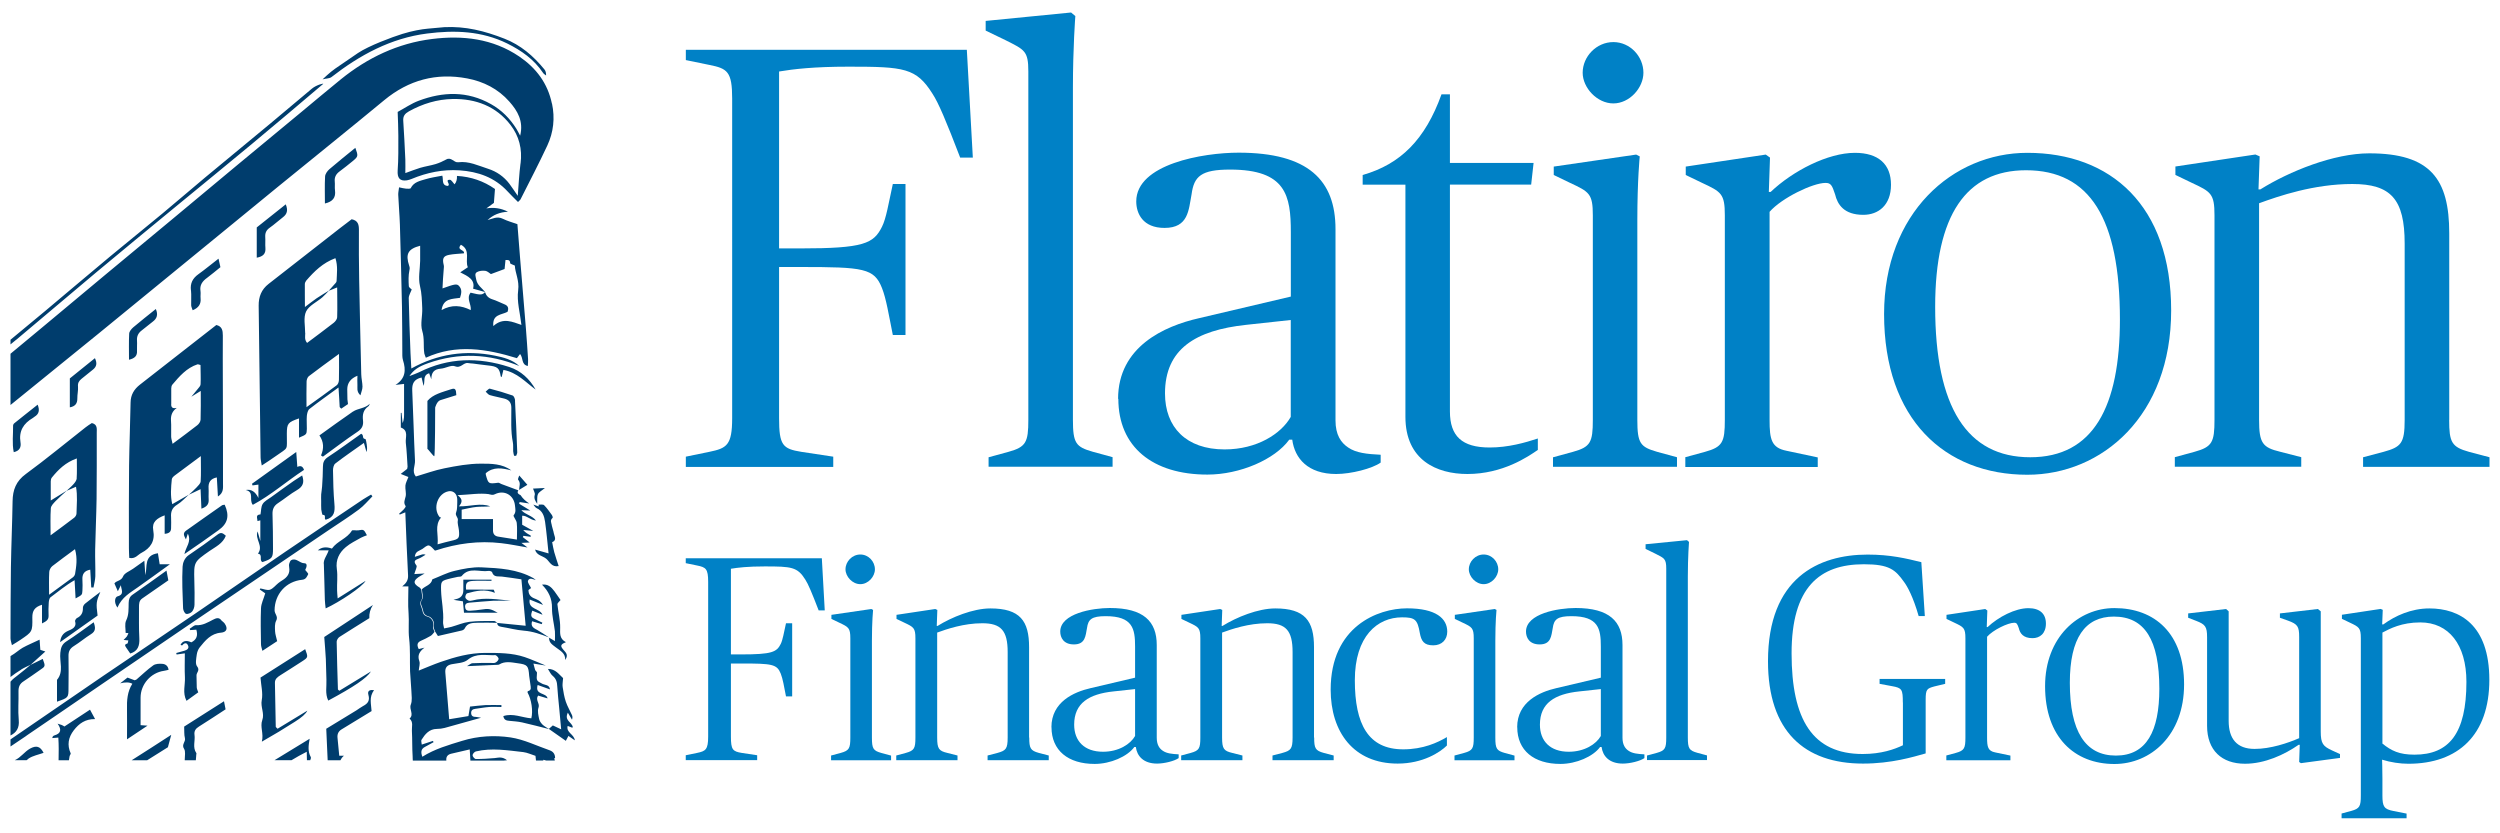 <?xml version="1.0" encoding="UTF-8" standalone="no"?>
<svg xmlns="http://www.w3.org/2000/svg" id="Layer_1" viewBox="0 0 300 100">
  <defs>
    <style>.cls-1{fill:#0081c6;}.cls-1,.cls-2{stroke-width:0px;}.cls-2{fill:#003d6d;}</style>
  </defs>
  <path class="cls-1" d="M93.49,50.18c0,3.25.43,3.68,2.67,4.04l3.83.58v1.23h-17.69v-1.23l2.82-.58c2.09-.43,2.74-.79,2.74-4.04V11.83c0-3.25-.58-3.61-2.74-4.04l-2.82-.58v-1.23h33.72l.72,12.93h-1.52c-1.66-4.33-2.6-6.57-3.32-7.66-1.95-3.1-3.39-3.25-10.04-3.25-4.19,0-6.64.29-8.37.58v21.23h2.53c7.66,0,8.81-.58,9.82-2.6.51-1.01.79-2.82,1.3-5.13h1.52v18.12h-1.52c-.51-2.53-.79-4.33-1.3-5.63-.94-2.38-2.17-2.53-9.82-2.53h-2.53v18.13Z"/>
  <path class="cls-1" d="M118.64,54.87l2.38-.65c2.1-.58,2.38-1.15,2.38-3.83V8.58c0-2.46-.43-2.6-2.74-3.76l-2.38-1.15v-1.16l10.25-1.01.51.43s-.29,3.76-.29,8.59v39.86c0,2.82.36,3.25,2.38,3.83l2.38.65v1.15h-14.88v-1.15Z"/>
  <path class="cls-1" d="M134.17,47.87c0-6.28,5.56-8.74,9.68-9.68l11.05-2.6v-7.73c0-4.4-.58-7.51-7.29-7.51-3.47,0-4.33.8-4.62,2.96-.36,1.88-.36,4.04-3.25,4.04-2.6,0-3.39-1.73-3.39-3.18,0-4.48,8.01-5.85,12.28-5.85,8.38,0,11.63,3.32,11.63,9.17v22.96c0,1.73.65,2.67,1.52,3.25.94.65,2.24.79,3.9.87v.94c-1.01.72-3.54,1.37-5.34,1.37-3.39,0-4.98-1.88-5.27-4.12h-.36c-1.73,2.38-5.92,4.19-9.82,4.19-6.57,0-10.69-3.32-10.69-9.1ZM154.89,50.03v-11.63l-5.34.58c-6.07.65-9.75,2.89-9.75,8.23,0,4.05,2.53,6.72,7.15,6.72,3.9,0,6.79-1.88,7.94-3.9Z"/>
  <path class="cls-1" d="M168.65,50.03v-27.87h-5.13v-1.16c4.55-1.3,7.51-4.26,9.46-9.68h1.01v8.23h10.04l-.29,2.6h-9.75v27.22c0,2.96,1.44,4.33,4.77,4.33,2.24,0,4.26-.58,5.78-1.08v1.37c-1.16.8-4.19,2.89-8.45,2.89-3.68,0-7.44-1.66-7.44-6.86Z"/>
  <path class="cls-1" d="M186.38,54.87l2.38-.65c2.1-.58,2.38-1.15,2.38-3.83v-24.55c0-2.6-.43-2.82-2.74-3.9l-1.95-.94v-1.01l9.89-1.44.43.22s-.29,2.82-.29,7.65v23.97c0,2.82.36,3.25,2.38,3.83l2.38.65v1.15h-14.88v-1.15ZM189.92,8.73c0-1.95,1.66-3.68,3.68-3.68s3.61,1.73,3.61,3.68c0,1.81-1.66,3.68-3.61,3.68s-3.68-1.88-3.68-3.68Z"/>
  <path class="cls-1" d="M202.22,54.87l2.38-.65c2.1-.58,2.38-1.15,2.38-3.83v-24.55c0-2.6-.43-2.82-2.74-3.9l-1.95-.94v-1.01l9.6-1.44.51.36-.14,4.12h.22c2.67-2.53,6.86-4.69,10.11-4.69,2.82,0,4.33,1.37,4.33,3.83s-1.52,3.61-3.32,3.61c-2.31,0-3.1-1.23-3.39-2.46-.36-1.08-.5-1.37-1.15-1.37-1.52,0-5.27,1.81-6.71,3.47v24.99c0,2.31.22,3.32,2.02,3.68l3.76.8v1.15h-15.89v-1.15Z"/>
  <path class="cls-1" d="M226.09,37.69c0-12.13,8.23-19.35,17.19-19.35,9.97,0,17.26,6.28,17.26,18.92s-8.3,19.71-17.26,19.71c-9.89,0-17.19-6.64-17.19-19.28ZM254.39,38.34c0-12.13-3.61-17.91-11.27-17.91-7.15,0-10.9,5.34-10.9,16.39,0,12.06,3.83,18.05,11.41,18.05s10.76-6.07,10.76-16.54Z"/>
  <path class="cls-1" d="M293.9,50.39c0,2.67.29,3.25,2.38,3.83l2.46.65v1.15h-15.17v-1.15l2.46-.65c2.1-.58,2.53-1.01,2.53-3.83v-21.16c0-5.34-1.66-7.15-6.28-7.15s-8.81,1.44-11.19,2.31v25.99c0,2.82.43,3.32,2.53,3.83l2.53.65v1.15h-15.17v-1.15l2.38-.65c2.1-.58,2.38-1.15,2.38-3.83v-24.55c0-2.6-.43-2.82-2.74-3.9l-1.95-.94v-1.01l9.6-1.44.51.22-.14,3.97h.22c3.47-2.17,8.81-4.33,13.07-4.33,7.37,0,9.6,3.1,9.6,9.6v22.38Z"/>
  <path class="cls-1" d="M87.71,88.39c0,1.57.21,1.78,1.3,1.96l1.85.28v.59h-8.57v-.59l1.36-.28c1.01-.21,1.33-.38,1.33-1.96v-18.57c0-1.57-.28-1.75-1.33-1.96l-1.36-.28v-.59h16.33l.35,6.26h-.73c-.81-2.1-1.26-3.18-1.61-3.71-.94-1.5-1.64-1.57-4.86-1.57-2.03,0-3.22.14-4.06.28v10.28h1.22c3.71,0,4.27-.28,4.76-1.26.24-.49.38-1.36.63-2.48h.74v8.78h-.74c-.24-1.22-.38-2.1-.63-2.73-.46-1.15-1.05-1.22-4.76-1.22h-1.22v8.78Z"/>
  <path class="cls-1" d="M99.74,90.66l1.15-.31c1.02-.28,1.15-.56,1.15-1.85v-11.89c0-1.26-.21-1.36-1.33-1.89l-.94-.45v-.49l4.79-.7.21.11s-.14,1.36-.14,3.71v11.61c0,1.36.17,1.57,1.15,1.85l1.15.31v.56h-7.2v-.56ZM101.46,68.32c0-.94.8-1.78,1.78-1.78s1.75.84,1.75,1.78c0,.87-.8,1.78-1.75,1.78s-1.78-.91-1.78-1.78Z"/>
  <path class="cls-1" d="M123.51,88.5c0,1.29.14,1.57,1.15,1.85l1.19.31v.56h-7.34v-.56l1.19-.31c1.01-.28,1.22-.49,1.22-1.85v-10.25c0-2.59-.81-3.46-3.04-3.46s-4.27.7-5.42,1.12v12.59c0,1.36.21,1.61,1.22,1.85l1.22.31v.56h-7.35v-.56l1.15-.31c1.02-.28,1.15-.56,1.15-1.85v-11.89c0-1.26-.21-1.36-1.33-1.89l-.94-.45v-.49l4.65-.7.25.11-.07,1.92h.1c1.68-1.05,4.27-2.1,6.33-2.1,3.57,0,4.65,1.5,4.65,4.65v10.84Z"/>
  <path class="cls-1" d="M126.17,87.27c0-3.04,2.69-4.23,4.69-4.69l5.35-1.26v-3.74c0-2.13-.28-3.64-3.53-3.64-1.68,0-2.1.38-2.24,1.43-.18.91-.18,1.96-1.57,1.96-1.26,0-1.64-.84-1.64-1.54,0-2.17,3.88-2.83,5.95-2.83,4.06,0,5.63,1.61,5.63,4.44v11.12c0,.84.31,1.3.74,1.58.45.31,1.08.38,1.89.42v.45c-.49.35-1.71.66-2.59.66-1.64,0-2.41-.91-2.55-1.99h-.18c-.84,1.15-2.87,2.03-4.76,2.03-3.18,0-5.18-1.61-5.18-4.41ZM136.21,88.32v-5.63l-2.59.28c-2.94.31-4.72,1.4-4.72,3.99,0,1.96,1.22,3.25,3.46,3.25,1.89,0,3.29-.91,3.85-1.89Z"/>
  <path class="cls-1" d="M157.7,88.5c0,1.29.14,1.57,1.15,1.85l1.19.31v.56h-7.34v-.56l1.19-.31c1.01-.28,1.22-.49,1.22-1.85v-10.25c0-2.59-.81-3.46-3.04-3.46s-4.27.7-5.42,1.12v12.59c0,1.36.21,1.61,1.22,1.85l1.22.31v.56h-7.35v-.56l1.15-.31c1.02-.28,1.15-.56,1.15-1.85v-11.89c0-1.26-.21-1.36-1.33-1.89l-.94-.45v-.49l4.65-.7.25.11-.07,1.92h.1c1.68-1.05,4.27-2.1,6.33-2.1,3.57,0,4.65,1.5,4.65,4.65v10.84Z"/>
  <path class="cls-1" d="M159.68,82.76c0-7.59,5.67-9.76,9.16-9.76s4.83,1.22,4.83,2.8c0,.94-.63,1.64-1.68,1.64-1.12,0-1.43-.52-1.61-1.47-.28-1.64-.59-1.89-2.13-1.89-2.97,0-5.67,2.27-5.67,7.55s1.61,8.29,5.8,8.29c2.41,0,4.13-.81,5.25-1.47v1.01c-.8.8-2.87,2.17-5.91,2.17-5.28,0-8.04-3.78-8.04-8.88Z"/>
  <path class="cls-1" d="M174.55,90.66l1.15-.31c1.02-.28,1.15-.56,1.15-1.85v-11.89c0-1.26-.21-1.36-1.33-1.89l-.94-.45v-.49l4.79-.7.21.11s-.14,1.36-.14,3.71v11.61c0,1.36.17,1.57,1.15,1.85l1.15.31v.56h-7.2v-.56ZM176.26,68.32c0-.94.8-1.78,1.78-1.78s1.75.84,1.75,1.78c0,.87-.8,1.78-1.75,1.78s-1.78-.91-1.78-1.78Z"/>
  <path class="cls-1" d="M182.06,87.27c0-3.04,2.69-4.23,4.69-4.69l5.35-1.26v-3.74c0-2.13-.28-3.64-3.53-3.64-1.68,0-2.1.38-2.24,1.43-.18.91-.18,1.96-1.57,1.96-1.26,0-1.64-.84-1.64-1.54,0-2.17,3.88-2.83,5.95-2.83,4.06,0,5.63,1.61,5.63,4.44v11.12c0,.84.31,1.3.74,1.58.45.31,1.08.38,1.89.42v.45c-.49.35-1.71.66-2.59.66-1.64,0-2.41-.91-2.55-1.99h-.18c-.84,1.15-2.87,2.03-4.76,2.03-3.18,0-5.18-1.61-5.18-4.41ZM192.1,88.32v-5.63l-2.59.28c-2.94.31-4.72,1.4-4.72,3.99,0,1.96,1.22,3.25,3.46,3.25,1.89,0,3.29-.91,3.85-1.89Z"/>
  <path class="cls-1" d="M197.65,90.66l1.15-.31c1.02-.28,1.15-.56,1.15-1.85v-20.25c0-1.19-.21-1.26-1.33-1.82l-1.15-.56v-.56l4.97-.49.24.21s-.14,1.82-.14,4.16v19.3c0,1.36.17,1.57,1.15,1.85l1.15.31v.56h-7.2v-.56Z"/>
  <path class="cls-1" d="M228.34,84.3c0-1.57-.1-1.75-1.29-1.96l-1.5-.28v-.59h7.87v.59l-1.29.31c-.91.25-1.05.35-1.05,1.61v6.43c-1.5.42-4.09,1.22-7.52,1.22-7.03,0-11.4-3.88-11.4-12.28,0-10,6.05-12.8,11.96-12.8,2.69,0,4.58.45,6.44.91l.42,6.47h-.74c-.66-2.31-1.36-3.57-1.75-4.09-1.05-1.47-1.75-2.13-4.83-2.13-5.32,0-8.67,2.76-8.67,10.7s2.52,12.07,8.53,12.07c2.24,0,3.81-.56,4.83-1.05v-5.14Z"/>
  <path class="cls-1" d="M233.55,90.66l1.15-.31c1.02-.28,1.15-.56,1.15-1.85v-11.89c0-1.26-.21-1.36-1.33-1.89l-.94-.45v-.49l4.65-.7.25.18-.07,1.99h.1c1.3-1.22,3.32-2.27,4.9-2.27,1.36,0,2.1.66,2.1,1.85s-.73,1.75-1.61,1.75c-1.12,0-1.5-.59-1.64-1.19-.18-.52-.25-.66-.56-.66-.74,0-2.55.87-3.25,1.68v12.1c0,1.12.1,1.61.98,1.78l1.82.38v.56h-7.69v-.56Z"/>
  <path class="cls-1" d="M245.41,82.34c0-5.88,3.99-9.37,8.32-9.37,4.83,0,8.36,3.04,8.36,9.16s-4.02,9.55-8.36,9.55c-4.79,0-8.32-3.22-8.32-9.34ZM259.12,82.66c0-5.87-1.75-8.67-5.46-8.67-3.46,0-5.28,2.59-5.28,7.94,0,5.84,1.85,8.74,5.53,8.74s5.21-2.94,5.21-8.01Z"/>
  <path class="cls-1" d="M264.85,87.1v-10.63c0-1.26-.21-1.54-1.29-1.96l-.98-.38v-.52l4.55-.53.31.28v13.15c0,2.13.98,3.36,3.11,3.36,1.92,0,3.99-.7,5.35-1.29v-12.14c0-1.26-.18-1.54-1.33-1.96l-.98-.35v-.52l4.55-.53.35.28v14.44c0,1.43.28,1.75,1.33,2.24l.98.45v.46l-4.69.63-.21-.14.07-2.06h-.14c-1.71,1.19-4.06,2.27-6.43,2.27-2.8,0-4.55-1.61-4.55-4.55Z"/>
  <path class="cls-1" d="M281,97.62l1.15-.31c1.02-.28,1.15-.56,1.15-1.86v-18.85c0-1.26-.21-1.36-1.33-1.89l-.94-.45v-.49l4.65-.7.25.11-.07,1.75h.14c1.43-1.05,3.36-1.92,5.52-1.92,3.64,0,7.2,1.96,7.2,8.57s-3.74,10.07-9.72,10.07c-.98,0-2.13-.17-3.15-.49,0,0,.04,1.12.04,2.27v2.03c0,1.36.21,1.64,1.33,1.86l1.57.31v.56h-7.8v-.56ZM295.97,81.82c0-4.48-2.13-7.13-5.53-7.13-2.24,0-3.64.74-4.55,1.22v13.32c1.08.87,2.03,1.33,3.85,1.33,4.13,0,6.23-2.52,6.23-8.74Z"/>
  <path class="cls-2" d="M66.23,12.44c-.51-2.45-1.89-4.28-3.92-5.66-3.19-2.16-6.8-2.56-10.47-2.1-4.09.51-7.73,2.24-10.94,4.84-1.58,1.28-3.14,2.6-4.71,3.9-2.55,2.12-5.11,4.23-7.66,6.34-2.67,2.22-5.34,4.45-8.02,6.68-2.58,2.15-5.17,4.29-7.75,6.43-2.58,2.15-5.15,4.3-7.73,6.45-1.25,1.04-2.51,2.09-3.77,3.13v6.15c3.51-2.86,7.03-5.69,10.54-8.55,4.97-4.06,9.94-8.13,14.9-12.19,2.23-1.82,4.45-3.65,6.68-5.47,4.24-3.46,8.51-6.88,12.73-10.37,2.93-2.42,6.24-3.31,9.95-2.61,1.96.37,3.71,1.25,5.06,2.78,1,1.13,1.72,2.36,1.3,4.09-.19-.34-.31-.59-.45-.82-.78-1.24-1.77-2.25-3.06-2.97-2.83-1.59-5.74-1.5-8.67-.4-.88.33-1.68.89-2.52,1.34.03.95.08,1.91.08,2.86,0,1.39.02,2.79-.08,4.17-.06.88.25,1.31,1.11,1.18.19-.03.39-.1.57-.17,1.83-.76,3.73-1.16,5.73-1.03,2.23.15,4.22.84,5.78,2.53.38.41.78.8,1.25,1.27.15-.16.26-.23.31-.33,1.08-2.14,2.19-4.27,3.21-6.45.74-1.59.93-3.29.56-5.03ZM62.46,19.62c-.16,1.25-.22,2.52-.33,3.88-.37-.53-.67-1-1-1.44-.66-.87-1.53-1.48-2.57-1.81-1.16-.37-2.3-.94-3.57-.78-.53.07-.83-.67-1.43-.34-.41.23-.84.42-1.29.56-.61.18-1.24.27-1.85.45-.57.17-1.12.4-1.78.63,0-.56.02-1.1,0-1.63-.07-1.55-.15-3.1-.25-4.65-.04-.56.2-.86.68-1.13,1.64-.91,3.4-1.45,5.25-1.48,2.76-.05,5.21.86,6.94,3.11,1.03,1.33,1.43,2.9,1.21,4.62ZM1.93,40.78c-.22.18-.45.37-.67.55v-.56c1.38-1.15,2.77-2.29,4.15-3.44,2.63-2.2,5.23-4.42,7.87-6.61,2.05-1.71,4.14-3.37,6.19-5.08,1.72-1.42,3.4-2.89,5.12-4.32,2.6-2.16,5.22-4.31,7.82-6.47,1.68-1.4,3.35-2.82,5.03-4.22.54-.45,1.51-.69,1.32-.54-2.83,2.4-5.65,4.79-8.5,7.16-3.03,2.52-6.09,5.01-9.14,7.52-3.2,2.64-6.4,5.26-9.58,7.92-3.21,2.68-6.39,5.41-9.6,8.09ZM39.15,9.43l-.44.09s.9-.87,1.52-1.29c.83-.58,1.98-1.37,2.73-1.87,1.3-.87,4.12-1.92,5.32-2.29s2.27-.56,3.05-.63c.95-.09,1.55-.15,1.98-.18,2.55-.13,4.84.45,7.22,1.38,1.95.76,3.48,2.08,4.79,3.68.15.18.22.41.21.74-.12-.1-.28-.18-.36-.31-1.08-1.62-2.6-2.69-4.3-3.53-3.06-1.51-6.32-1.62-9.6-1.2-4.36.55-8.09,2.58-11.51,5.24-.15.12-.4.12-.6.18ZM38.99,24.43c0-1.12-.04-2.19.02-3.26.02-.3.27-.65.51-.86,1.02-.88,2.08-1.72,3.12-2.57.36.98.35,1.04-.3,1.58-.52.43-1.05.85-1.59,1.25-.42.31-.63.68-.58,1.21.04.35-.02.72.03,1.07.11.86-.27,1.35-1.21,1.57ZM22.91,34.84c-.1-.85.21-1.44.89-1.93.8-.57,1.56-1.21,2.42-1.87.09.4.15.7.23,1.02-.55.44-1.06.88-1.6,1.28-.56.4-.91.87-.79,1.6.04.27-.02.56.01.84.07.69-.22,1.15-.95,1.45-.06-.2-.17-.4-.18-.59-.02-.6.04-1.2-.02-1.79ZM30.81,30.93v-3.64c1.06-.84,2.24-1.78,3.48-2.77.29.71.17,1.16-.34,1.55-.54.41-1.04.88-1.59,1.26-.41.29-.56.63-.53,1.11.03.44-.02.88.02,1.32.05.68-.27,1.02-1.03,1.16ZM15.48,43.18c0-1.08-.03-2.11.02-3.14.01-.26.27-.57.49-.76.87-.74,1.78-1.45,2.71-2.2.29.68.14,1.14-.37,1.52-.45.33-.86.71-1.31,1.04-.42.31-.62.7-.58,1.23.03.4-.02.8,0,1.2.05.65-.29.94-.97,1.1ZM4.52,48.56c.27.69.15,1.13-.38,1.45-.07.04-.12.1-.19.14-1.13.66-1.71,1.57-1.49,2.93.09.55-.08,1.02-.81,1.18-.22-1.07-.06-2.13-.08-3.18,0-.1.07-.24.16-.3.91-.74,1.84-1.46,2.79-2.22ZM11.39,42.98c.29.6.2,1.01-.21,1.35-.46.38-.93.76-1.4,1.13-.3.24-.46.5-.42.92.04.47-.09.95-.08,1.43.01.63-.28.96-.9,1.07v-3.47c.98-.79,1.96-1.58,3.01-2.43ZM43.5,46.45c0-.51-.14-1.03-.15-1.54-.09-3.78-.18-7.56-.25-11.34-.04-2-.04-4-.03-6,0-.63-.12-1.11-.87-1.26-.44.34-.92.7-1.39,1.06-2.86,2.23-5.71,4.47-8.58,6.7-.86.67-1.2,1.54-1.19,2.61.08,6.07.15,12.13.23,18.2,0,.26.07.53.14.98.61-.4,1.1-.71,1.57-1.05,1.76-1.26,1.41-.63,1.44-2.78.01-1.2.12-1.36,1.46-1.82v2.31c.91-.38.92-.38.94-1.05.01-.52-.04-1.04,0-1.56.03-.29.11-.68.32-.84,1.09-.85,2.22-1.65,3.48-2.57.04.55.06.9.08,1.25.02.36.03.72.06,1.07,0,.06.09.11.19.22.29-.2.57-.39.81-.55-.03-.26-.06-.41-.07-.57-.01-.4-.02-.8-.02-1.2q0-1.14,1.22-1.63c0,.39-.03.75,0,1.1.03.36-.14.78.36,1.25.11-.44.25-.72.24-.99ZM36.58,34.1c0-.15.08-.32.17-.43.96-1.11,1.99-2.13,3.5-2.69.31.96.17,1.86.14,2.75,0,.16-.21.32-.33.47-.19.23-.39.45-.59.67-.49.31-.99.6-1.47.92-.42.29-.82.61-1.41,1.05,0-1.03-.02-1.88-.01-2.74ZM36.62,39.97c0-.87-.23-1.87.11-2.59.34-.71,1.29-1.13,1.95-1.7.28-.24.52-.53.78-.79.29-.11.57-.23,1-.4,0,1.22.04,2.4,0,3.58,0,.23-.22.51-.42.67-1.03.81-2.09,1.58-3.19,2.41-.34-.4-.22-.81-.22-1.18ZM40.67,45.59c0,.22-.1.51-.25.63-1.14.86-2.3,1.68-3.64,2.64,0-1.17-.02-2.12.01-3.08,0-.21.11-.5.26-.63,1.13-.87,2.29-1.7,3.63-2.68,0,1.2.02,2.16-.01,3.11ZM26.76,58.03c0-4.08,0-8.16-.02-12.24,0-1.84-.02-3.68,0-5.52,0-.61-.09-1.11-.78-1.27-1.62,1.27-3.23,2.52-4.83,3.77-1.45,1.13-2.89,2.26-4.34,3.39-.7.55-1.11,1.22-1.12,2.14-.04,2.51-.15,5.03-.18,7.54-.04,3.32-.02,6.64-.02,9.96,0,.39.03.77.04,1.15.73.16,1.03-.39,1.47-.61,1.09-.57,1.65-1.41,1.41-2.71-.18-.98.43-1.44,1.37-1.79v2.22c.52-.04.77-.24.77-.68,0-.44.03-.88,0-1.32-.05-.65.12-1.13.73-1.5.51-.31.93-.78,1.38-1.18.45-.22.91-.43,1.43-.68.04.79.07,1.53.1,2.34.65-.22.91-.54.87-1.11-.03-.44.02-.88-.01-1.32-.05-.7.2-1.16.99-1.32.04.74.08,1.47.13,2.29.71-.45.61-1.03.61-1.57ZM20.55,48.52c0-.64-.01-1.27,0-1.91,0-.15.04-.34.13-.45.85-1,1.71-2.01,3.02-2.44.06-.02.15.03.36.08,0,.75.05,1.53.01,2.31,0,.2-.21.4-.36.59-.24.31-.5.61-.75.91.33-.2.66-.41,1.13-.7,0,1.23.02,2.33-.02,3.44,0,.23-.2.53-.4.68-.93.73-1.89,1.43-2.96,2.23-.08-.39-.17-.63-.17-.87-.02-.63.03-1.27-.02-1.9-.05-.66.16-1.16.69-1.54-.34.06-.66.07-.67-.41ZM24.08,57.77c-.02.26-.31.52-.51.74-.28.3-.59.56-.89.84-.64.37-1.28.73-2.01,1.15-.24-1-.15-2.01-.05-3,.02-.16.21-.34.36-.45.98-.74,1.96-1.46,3.12-2.32,0,1.16.04,2.1-.02,3.04ZM11.05,50.75c-.26.17-.54.33-.78.53-2.39,1.87-4.72,3.81-7.17,5.6-1.18.86-1.57,1.91-1.59,3.27-.04,2.64-.16,5.27-.2,7.91-.04,2.84-.04,5.68-.05,8.53,0,.24.1.49.17.83.42-.26.72-.43,1.01-.63,1.43-.97,1.47-.97,1.44-2.69-.01-.82.29-1.26,1.16-1.53v2.24c.51-.25.81-.43.79-.94-.02-.52-.02-1.04.02-1.56.02-.22.06-.53.22-.64.91-.67,1.78-1.42,2.88-2.05.05.83.08,1.49.12,2.19.78-.42.79-.42.82-.92.02-.44.03-.88,0-1.32-.04-.65.2-1.08.94-1.21.04.72.08,1.42.12,2.13.09,0,.18,0,.27.01.08-.45.21-.91.22-1.36.02-1.06-.04-2.13-.02-3.19.04-2.03.14-4.06.17-6.09.03-2.64.02-5.28.02-7.92,0-.46.11-1-.57-1.17ZM8.99,68.91c-.02.14-.14.29-.26.38-.89.66-1.79,1.31-2.84,2.08,0-1.03-.03-1.89.02-2.74.01-.24.18-.55.37-.7.84-.66,1.71-1.28,2.72-2.03.32,1.16.15,2.09,0,3.02ZM9.18,61.62c0,.17-.13.39-.27.5-.88.68-1.78,1.33-2.84,2.12,0-1.21-.04-2.24.03-3.25.02-.3.33-.6.56-.85.42-.43.88-.83,1.33-1.24.35-.15.71-.31,1.13-.49.2,1.09.08,2.15.06,3.21ZM9.21,57.4c-.02.24-.21.5-.38.69-.24.28-.54.52-.81.78-.6.37-1.2.74-1.93,1.19,0-.83,0-1.57,0-2.3,0-.15.04-.34.13-.45.78-.96,1.64-1.82,3-2.3,0,.89.03,1.65-.02,2.39ZM66.61,90.96c0-.46-.22-.77-.64-.92-1.56-.54-3.1-1.31-4.71-1.55-1.91-.28-3.9-.18-5.8.41-1.63.5-3.27.96-4.78,1.91-.2-.56-.17-.94.33-1.19.35-.18.68-.38,1.02-.56-.03-.05-.06-.1-.08-.15-.43.14-.85.28-1.34.44-.02-.27-.1-.46-.03-.57.43-.68.92-1.3,1.84-1.31.32,0,.64-.04.94-.12,1.4-.38,2.79-.78,4.37-1.22-.33-.05-.47-.09-.61-.1-.31,0-.56-.07-.58-.44-.02-.35.17-.49.5-.53.55-.07,1.1-.18,1.65-.22.49-.04.99,0,1.48,0v-.23c-.63,0-1.27-.02-1.9,0-.62.03-1.24.12-1.87.18-.06.36-.12.74-.19,1.14-.8.13-1.52.25-2.31.38-.16-1.95-.3-3.76-.46-5.58-.05-.57.16-.9.75-1.02.66-.13,1.46-.14,1.93-.53,1.05-.86,2.19-.51,3.31-.56.14,0,.4.28.4.44,0,.16-.21.38-.39.46-.16.08-.39.03-.59.03-.72,0-1.44,0-2.16.04-.17,0-.33.17-.65.35,1.35-.06,2.49-.11,3.63-.16.08,0,.17,0,.23-.04.71-.44,1.49-.25,2.22-.15,1.2.16,1.29.31,1.38,1.51.03.36.12.71.15,1.06.03.3.18.66-.3.78-.03,0-.06.13-.04.17.47.84.67,2.2.45,3.09-1.11-.08-2.19-.65-3.36-.27.08.49.39.54.72.57.51.05,1.03.08,1.53.19,1.08.24,2.15.53,3.23.8-.01,0-.02-.02-.04-.03,0,0,0,0,0,0-.25-.16-.52-.3-.73-.5-.18-.18-.36-.42-.41-.66-.09-.45-.23-.98-.08-1.38.19-.52-.41-.9-.05-1.45.35.11.73.22,1.14.34-.16-.75-1.56-.35-1.19-1.61.5.18.98.35,1.48.53-.08-.58-.59-.51-.91-.67-.73-.37-.73-.35-.65-1.34,0-.1-.17-.2-.22-.32-.08-.24-.13-.49-.21-.77.56.09,1.03.16,1.49.24-.85-.34-1.68-.73-2.54-1.02-1.53-.51-3.13-.5-4.73-.5-1.87,0-3.61.48-5.34,1.08-.86.3-1.69.66-2.64,1.04.04-.45.18-.83.07-1.13-.28-.77.09-1.21.62-1.62-.23.05-.46.11-.69.17-.23-.45-.22-.78.25-.99.4-.18.8-.37,1.17-.59.19-.11.32-.32.47-.48-.06-.21-.23-.46-.17-.64.18-.6-.3-1.09-.57-1.16-.55-.15-.65-.41-.74-.88-.08-.39-.4-.68-.08-1.17.19-.28,0-.81-.02-1.22-.07-.09-.12-.21-.22-.26-.75-.45-.78-.78-.11-1.25.18-.12.37-.22.73-.43-.52.03-.84.05-1.24.07.11-.43.37-.89.25-1.04-.43-.54-.12-.66.31-.83.28-.11.53-.3.79-.45-.24-.1-.4-.04-.57.02-.21.07-.41.14-.72.23.05-.69.58-.72.9-.94.25-.17.55-.46.78-.42.27.05.49.39.73.61.04,0,.08,0,.12-.02,2.54-.84,5.15-1.18,7.82-.87,1.06.12,2.11.34,3.17.52-.18-.14-.36-.27-.73-.55.45-.02.68-.03.99-.05-.31-.25-.57-.45-.82-.64.02-.05.05-.11.07-.16.29.04.57.08.88.12-.01-.08,0-.17-.04-.18-.3-.16-.6-.31-.86-.64.31.03.62.06,1.2.11-.64-.35-1.04-.57-1.33-.74v-1.08c.53-.05.95.51,1.66.58-.5-.64-1.26-.69-1.76-1.25.3.01.59.03,1.08.05-.54-.33-.94-.57-1.34-.82.02-.07.03-.14.05-.2l1.17.17c-.42-.26-.78-.58-1.05-1-.24-.12-.48-.24-.27-.58-.68-.25-1.36-.51-2.04-.76-.13-.05-.26-.16-.38-.15-1.17.15-1.17.15-1.48-.95-.01-.04,0-.08-.01-.19.92-.81,1.99-.62,3.07-.34-1.1-.82-2.43-.81-3.67-.81-1.46,0-2.93.27-4.37.56-1.16.23-2.29.65-3.42.98-.51-.62-.06-1.28-.1-1.92-.14-2.79-.2-5.59-.33-8.38-.04-.84.2-1.37,1.12-1.58.07.31.15.62.24,1.01.21-.57-.14-1.27.67-1.52.1.28.18.5.26.72,0-.79.31-1.21,1.13-1.27.58-.04,1.25-.47,1.7-.29.74.3,1.02-.5,1.6-.38.19.04.4.04.59.06.58.07,1.16.16,1.74.22,1.19.12,1.41.3,1.57,1.32,0,.03.08.05.11.08.07-.31.14-.6.21-.86,1.65.3,2.66,1.48,3.87,2.36-.74-1.28-1.75-2.25-3.17-2.71-3.68-1.2-7.3-1.14-10.82.63-.32.16-.66.26-1.16.46.52-.75,1.07-1.13,2.25-1.55,3.68-1.3,7.32-1.14,10.93.34-.83-.77-1.88-1.03-2.92-1.24-3.52-.71-6.88-.21-10.03,1.54-.04-.71-.08-1.28-.1-1.86-.08-2.19-.17-4.39-.21-6.58,0-.34.23-.69.36-1.04-.07-.08-.34-.23-.35-.4-.04-.63-.06-1.28.07-1.9.05-.23.05-.33-.03-.56-.46-1.4-.14-2.01,1.32-2.39,0,.62,0,1.21,0,1.8-.02,1.02-.25,2.08-.02,3.03.22.9.23,1.78.27,2.67.04.91-.25,1.89,0,2.72.29.93.11,1.82.25,2.71.02.11.08.22.18.51,3.64-1.67,7.29-1.07,10.93.05.12-.16.24-.32.38-.5.41.49.12,1.27.93,1.44.01-.28.05-.54.03-.81-.08-1.23-.16-2.47-.26-3.7-.22-2.78-.46-5.56-.69-8.34-.11-1.39-.22-2.77-.33-4.17-.58-.21-1.2-.37-1.76-.65-.66-.33-1.22,0-1.82.16.67-.63,1.46-.95,2.45-1q-1.23-.63-2.6-.4c.3-.22.6-.43.91-.66.04-.54.09-1.09.13-1.67-1.37-.96-2.88-1.47-4.56-1.57q.03.64-.29,1.01c-.19-.19-.38-.55-.57-.55-.67,0,.18.59-.25.74-.77-.06-.5-.74-.65-1.23-.71.14-1.38.23-2.03.43-.66.2-1.39.33-1.76,1.07-.04.09-.37.07-.55.06-.26-.02-.52-.09-.85-.16-.04.35-.11.63-.1.89.05,1.19.16,2.38.2,3.58.1,3.31.18,6.61.25,9.92.04,1.76.02,3.52.04,5.28,0,.36-.02.74.08,1.07.38,1.19.31,2.21-.9,2.97.31-.04.62-.07,1.03-.12,0,.62,0,1.13,0,1.65,0,.56,0,1.12,0,1.68,0,.46.03.93-.18,1.37-.04-.41-.08-.82-.12-1.23-.03,0-.06,0-.09,0v1.76c.97.36.53,1.19.6,1.84.11.95.15,1.9.21,2.85,0,.08-.03.15-.05.28-.22.17-.46.36-.77.6.34.14.61.25.92.37-.14.39-.33.7-.36,1.03-.04.43.12.89.03,1.3-.09.41-.3.76,0,1.16.04.05-.11.27-.21.38-.18.19-.38.36-.57.53.02.04.05.08.07.11.22-.09.44-.18.67-.27.11,2.57.19,5.06.33,7.56.03.57-.21.94-.7,1.33h.74c0,1.08-.07,2.16.02,3.22.08,1.01-.05,2.02.07,3.04.15,1.29.07,2.61.11,3.92.03.79.13,1.59.16,2.38.02.54.12,1.15-.07,1.62-.23.58.42,1.18-.15,1.68.48.41.25.98.28,1.47.06,1.03.02,2.06.09,3.09.01.16,0,.32.02.48h4.02s0-.02,0-.04c-.04-.43.17-.68.57-.78.69-.17,1.39-.33,2.24-.52.03.46.05.9.08,1.34h4.01c.12-.01.23-.02.39-.04-.6-.48-1.05-.3-1.49-.26-.75.06-1.51.12-2.26.11-.14,0-.39-.29-.39-.45,0-.16.23-.42.4-.46,1.9-.45,3.79-.13,5.68.08.5.06.98.3,1.47.45.02.2.04.37.06.56h.88s0-.05,0-.09c.11.03.22.06.34.09h1.04c-.02-.09-.04-.18-.07-.27ZM58.68,59.31c.25.03.41.15.7,0,1.14-.57,2.31.11,2.42,1.38.03.37.16.75-.16,1.14-.1.11.34.59.37.92.07.63.02,1.26.02,2-.8-.13-1.51-.25-2.22-.35-.43-.06-.64-.31-.65-.72-.01-.48,0-.95,0-1.39h-3.76v-1.13c.62-.12,1.19-.27,1.78-.33.54-.05,1.1-.01,1.65-.07-1.17-.45-2.39.03-3.76,0,.39-.46.51-.84-.16-1.34,1.47-.06,2.62-.28,3.78-.12ZM53.83,58.95c.46-.08.87.18.99.65.06.23.06.48.05.71-.02.39.01.81-.13,1.16-.17.41.27.6.2.98-.07.37.09.78.13,1.18.09.96,0,1.06-.94,1.27-.46.1-.91.23-1.62.42.13-1.19-.4-2.26.42-3.22-.03,0-.15-.02-.2-.08-.83-1.08-.18-2.85,1.12-3.07ZM55.06,34.29c-.26-.26-.55-.19-1.96.32.02-.4.03-.78.06-1.15.03-.4.06-.79.09-1.19.01-.15.04-.31,0-.45-.19-.79-.07-1.1.65-1.24.57-.11,1.17-.12,1.77-.18.14-.45-.95-.36-.36-1.03,1.22.64.46,1.86.83,2.7-.29.19-.53.36-.91.61.93.47,1.82.87,1.54,1.96.56.16,1,.29,1.45.41-.39-.49-.97-.83-1.08-1.54-.05-.32-.23-.68.1-.86.28-.16.67-.19,1-.15.25.03.47.27.67.39.57-.21,1.08-.4,1.64-.61.03-.34.07-.69.11-1.08.28,0,.54-.06.56.38,0,.08.27.15.56.29.03.86.56,1.79.4,2.97-.18,1.32.23,2.73.39,4.15-1.03-.34-2.19-.95-3.37.14-.15-1.43.98-1.33,1.7-1.71.16-.41.1-.73-.38-.91-.48-.19-.94-.44-1.43-.59-.47-.15-.74-.42-.89-.87-.26.35-.62.3-.98.24-.26-.05-.52-.12-.75-.17-.54.71.1,1.34.02,2.09-1.17-.58-2.3-.68-3.5,0,.19-1.43,1.28-1.32,2.21-1.47.18-.54.28-1.03-.15-1.46ZM36.48,56.39c-2.07,1.35-3.94,3.01-6.14,4.19-.5-.58.22-1.53-.85-1.78q.97-.19,1.52.96v-1.61c-.24.03-.47.07-.71.1-.02-.07-.04-.13-.06-.2,1.72-1.24,3.45-2.48,5.31-3.81.05.71.09,1.25.13,1.79.37-.18.64-.11.8.35ZM42.36,49.39c.59-.4,1.43-.36,2.02-.94-.06.11-.09.25-.18.31-.61.42-.72,1.01-.64,1.68.07.61-.11,1.01-.67,1.38-1.41.94-2.76,1.98-4.14,2.98-.08-.05-.15-.1-.23-.15.37-.83.34-1.63-.19-2.4,1.37-.98,2.68-1.94,4.02-2.86ZM19.17,67.71h1.22c-1.44,1.04-2.65,1.92-3.87,2.78-.9.64-1.9,1.17-2.43,2.42-.46-.66-.29-1.27.02-1.35.87-.24.42-.83.4-1.34-.1.2-.2.39-.37.73-.17-.39-.28-.63-.41-.94.23-.35.82-.28,1.04-.84.16-.41.79-.63,1.21-.93.41-.3.83-.59,1.34-.95.05.66.08,1.19.12,1.72.27-1.01-.21-2.37,1.51-2.62.07.41.13.82.21,1.32ZM26.97,60.58c.59,1.32.37,2.24-.74,3.04-.68.49-1.36.98-2.04,1.45-.68.48-1.37.94-2.06,1.42.16-.86.89-1.49.41-2.45-.08.24-.15.44-.23.69-.19-.39-.44-.73.03-1.06,1.43-1.01,2.86-2.03,4.3-3.03.09-.06.22-.05.33-.07ZM2.55,80.35c-.44.27-.88.57-1.29.89v-2.5s.05-.04.08-.06c.49-.27.9-.67,1.38-.95.61-.34,1.26-.6,2.03-.97.04.53.07.87.09,1.22.18.06.39.13.6.2-.61.55-1.18,1.06-1.75,1.58-.38.19-.79.36-1.15.58ZM12.04,71.03c-.5,1.17-.52,1.34-.33,2.84-1.48,1.05-2.99,2.12-4.5,3.19.08-.65.32-1.06.92-1.34.37-.18,1.12-.37.88-1.16-.03-.1.11-.33.22-.39.54-.26.74-.66.72-1.25,0-.16.13-.38.27-.49.54-.44,1.1-.85,1.82-1.4ZM54.76,47.42c-.64.2-1.28.39-1.92.6-.43.14-.62.89-.62.89,0,0,0,5.83-.11,5.84-.11,0-.75-.88-.82-.88v-5.76c.67-.8,1.78-1.05,2.83-1.4.51-.17.61-.02.64.72ZM61.8,48.07c.11,2.07.19,4.14.27,6.22,0,.14-.09.27-.13.41-.08,0-.17,0-.25,0-.04-.18-.1-.36-.11-.55-.02-.36.03-.73-.04-1.08-.27-1.37-.17-2.75-.18-4.13,0-.64-.28-.96-.85-1.11-.58-.15-1.17-.25-1.74-.42-.19-.06-.33-.27-.49-.41.17-.13.37-.39.5-.36.92.23,1.83.51,2.73.82.16.06.29.39.3.6ZM36.26,57.06c.29.82.1,1.33-.62,1.75-.79.45-1.5,1.06-2.27,1.56-.49.32-.68.71-.67,1.29.05,1.39.05,2.78.06,4.16,0,1.13-.08,1.22-1.26,1.63-.46-.2.1-.92-.55-1.01.71-.92-.4-1.74-.04-2.67.09.31.18.62.33,1.15v-2.48c-.12.03-.22.06-.34.09,0-.32-.29-.77.36-.8.08-.42.05-.91.26-1.25.22-.35.65-.56,1.01-.82.9-.66,1.81-1.31,2.72-1.95.32-.22.65-.42,1-.65ZM44.01,53.41c.05.26.06.53-.03.84-.09-.33-.19-.66-.31-1.1-1.18.84-2.33,1.62-3.43,2.47-.2.15-.29.56-.28.85.02,1.34.05,2.69.17,4.02.08.89-.01,1.58-1.02,1.87-.31-.02.12-.63-.39-.57-.04,0-.15-.43-.17-.66-.03-.32,0-.64-.01-.96,0-.28-.02-.56,0-.84.02-.32.1-.63.11-.94.05-.79.1-1.59.1-2.38,0-.52.14-.86.61-1.17,1.36-.89,2.67-1.87,3.98-2.79.38.17.05.59.49.63.09,0,.14.48.19.74ZM27.1,64.29c-.36.93-1.22,1.32-1.96,1.83-1.88,1.32-1.88,1.31-1.82,3.56.03.96.04,1.92.02,2.87,0,.29-.11.63-.29.84-.15.18-.52.33-.72.27-.18-.06-.35-.43-.36-.66-.06-1.67-.15-3.34-.06-5,.02-.43.22-1.04.74-1.39,1.19-.8,2.36-1.64,3.51-2.5.42-.31.65-.06.93.17ZM19.98,68.48c.09.51.17.91.22,1.16-1.12.77-2.13,1.48-3.14,2.18-.39.27-.38.67-.38,1.08.01,1.23-.03,2.46.04,3.69.05.9-.18,1.56-1.09,1.83-.16-.24-.32-.47-.48-.7-.15-.22-.25-.4.13-.49.07-.02.08-.24.12-.38-.14-.02-.29-.03-.57-.06.16-.17.3-.28.39-.41.09-.12.13-.27.19-.41-.11,0-.33-.01-.33-.02,0-.5-.14-1.08.06-1.49.34-.7.28-1.4.3-2.11.01-.43.11-.75.5-1.01,1.32-.9,2.6-1.84,4.04-2.87ZM1.26,88.27v-6.47c.25-.3.57-.54.89-.78.53-.4,1.02-.83,1.53-1.25,0,0-.02.01-.02.02.49-.24.98-.48,1.47-.72.33.89.33.89-.33,1.33-.66.45-1.3.93-1.97,1.36-.46.29-.62.67-.61,1.2.03,1.15-.08,2.3.03,3.44.09.96-.28,1.5-.99,1.86ZM11.24,74.67c.24.66.25,1.08-.32,1.43-.71.44-1.35.99-2.06,1.43-.46.29-.65.63-.64,1.17.03,1.28.01,2.55,0,3.83,0,1.19,0,1.19-1.38,1.67v-2.62c.84-.99.28-2.17.4-3.25.06-.61.19-1.02.74-1.37,1.1-.7,2.14-1.49,3.26-2.29ZM3.16,88.3c-.63.43-1.27.85-1.9,1.28v-.85c3.7-2.53,7.38-5.07,11.09-7.6,3.7-2.52,7.42-5,11.11-7.52,3.6-2.45,7.17-4.94,10.77-7.39,3.1-2.11,6.22-4.2,9.33-6.29.31-.21.65-.38.97-.58.05.07.1.14.16.21-.53.53-1.02,1.13-1.61,1.57-1.18.88-2.43,1.67-3.66,2.5-5.59,3.79-11.18,7.57-16.77,11.36-3.5,2.38-7,4.77-10.49,7.15-3,2.05-5.99,4.11-9,6.15ZM36.62,68.39c.13.18.41.43.36.52-.15.28-.25.61-.71.66-1.99.2-3.31,1.76-3.32,3.67,0,.44.47.74.19,1.25-.19.35-.15.85-.13,1.28.02.36.15.72.25,1.17-.49.32-1.08.7-1.77,1.16-.07-.3-.17-.54-.17-.79-.02-1.44-.06-2.88,0-4.31.02-.57.31-1.12.51-1.8-.15-.1-.41-.28-.66-.46.02-.04.04-.09.07-.13.38.06.81.26,1.14.16.39-.13.68-.53,1.02-.8.16-.12.32-.24.49-.34.59-.36.94-.83.81-1.56-.03-.15-.03-.33.02-.47.04-.14.12-.33.24-.39.6-.3.99.38,1.57.38.39,0,.28.47.11.77v.04ZM26.97,74.84c.4.57.24,1.02-.45,1.08-1.22.1-1.89.94-2.56,1.77-.19.24-.31.57-.35.87-.06.47-.2,1.1.04,1.4.39.49-.09.74-.07,1.1.03.48,0,.96.03,1.43.01.19.11.37.18.59-.45.33-.9.65-1.41,1.02-.5-.97-.14-1.91-.19-2.82-.05-.95-.01-1.9-.01-2.88-.42.06-.7.1-.99.14-.01-.06-.03-.12-.04-.18.33-.09.67-.19,1-.28.3-.09.55-.27.43-.59-.17-.43-.46-.36-.72-.04-.02.02-.13-.05-.2-.07q.39-.73,1.3-.3c.61-.31.82-.79.6-1.52-.25.02-.5.03-.74.05-.02-.05-.04-.1-.06-.16.26-.15.53-.45.78-.43.78.05,1.38-.33,2.01-.65.37-.19.73-.35,1.04.1h0c.14.12.3.24.4.39ZM38.85,67.67c-.03-.58.38-.99.59-1.63h-1.3q.66-.58,1.69-.21c.65-.92,1.81-1.19,2.39-2.15.07-.12.51,0,.77-.04.66-.11.66-.13,1.04.59-.25.1-.5.18-.72.3-.61.35-1.27.66-1.81,1.12-.8.67-1.24,1.54-1.08,2.64.12.86,0,1.72.03,2.58,0,.27.04.54.07.94,1.18-.75,2.26-1.43,3.35-2.11-.38.72-3.14,2.55-4.79,3.31-.04-.37-.09-.71-.1-1.05-.05-1.43-.06-2.86-.12-4.3ZM20.21,80.38c-.19.04-.37.1-.54.12-1.57.22-2.8,1.62-2.8,3.21,0,1.1,0,2.19,0,3.31.25.02.43.03.83.06-.85.57-1.55,1.03-2.46,1.64,0-1.37.02-2.47,0-3.58-.03-1.09.04-2.15.64-3.09q-.52-.29-1.46-.05c.28-.22.56-.44.88-.69.28.1.57.21.85.32.08-.03.17-.04.23-.09.66-.57,1.29-1.18,2-1.69.27-.2.73-.22,1.09-.19.34.02.69.2.76.72ZM3.42,91.04c-.08.05-.15.12-.22.18h-1.42c.71-.31,1.16-1.02,1.83-1.39.75-.41,1.22-.28,1.62.51-.61.22-1.28.34-1.81.69ZM8.35,90.75c-.02.16-.05.32-.08.48h-1.24c.02-.91.03-1.81-.03-2.72-.29.02-.5.04-.73.06.03-.09.04-.16.08-.21.05-.06.13-.1.2-.12q1.13-.33.36-1.4c.25.08.38.11.5.16.14.06.26.15.32.18,1.06-.7,2.04-1.34,3.07-2.02.22.4.4.74.61,1.13-1.16-.02-1.93.53-2.56,1.35-.65.85-.82,1.75-.37,2.76.04.08-.12.23-.13.36ZM33.29,87.46c1.16-.71,2.34-1.42,3.59-2.18q-.26.56-1.51,1.34c-.64.4-1.28.81-1.93,1.2-.61.37-1.23.72-2.02,1.18.25-.98-.24-1.78.05-2.58.3-.81-.23-1.57-.06-2.41.16-.83-.08-1.73-.15-2.7,1.74-1.11,3.55-2.26,5.36-3.41.36.97.37.98-.35,1.45-.87.57-1.75,1.12-2.63,1.68-.34.22-.66.44-.65.92.04,1.75.07,3.5.1,5.25,0,.06.09.11.22.25ZM38.91,76.44c1.94-1.28,3.89-2.56,5.84-3.84q-.48.74-.43,1.58c-1.22.77-2.41,1.49-3.58,2.25-.17.11-.34.38-.34.58.03,1.91.09,3.81.15,5.72,0,.03.05.05.17.16,1.2-.73,2.44-1.49,3.8-2.32-.54.83-2.05,1.84-5.13,3.5-.4-.82-.18-1.68-.22-2.51-.04-.82-.03-1.65-.07-2.47-.04-.87-.13-1.74-.19-2.64ZM20.16,89.66c-.83.52-1.66,1.05-2.5,1.57h-1.86c1.57-.99,3.13-2,4.75-3.05-.16.59-.28,1.04-.4,1.48ZM23.55,90.62c-.02.2-.03.41-.05.61h-1.33s0-.05,0-.08c0-.44.12-.98-.08-1.29-.35-.52.22-.84.1-1.29-.11-.41-.06-.86-.09-1.38,1.54-.98,3.11-1.98,4.78-3.04.08.39.14.68.19.97-1.07.69-2.12,1.4-3.2,2.07-.39.24-.59.53-.53.98.11.73-.26,1.5.22,2.2.04.06-.01.17-.02.26ZM66.21,63.04c.07.34.2.65.25.96.05.32.41.83-.2,1.06.08.4.14.81.25,1.2.15.54.34,1.07.53,1.67-.85.17-1.08-.53-1.49-.88-.45-.37-1.17-.4-1.34-1.1.51.14,1.01.28,1.62.46-.15-1.38-.25-2.59-.42-3.79-.1-.67-.29-1.32-1.01-1.64-.16-.07-.27-.28-.4-.43l.64.22c0-.07,0-.14,0-.22.22.02.53-.05.65.07.36.36.65.79.95,1.2.06.09.12.29.07.33-.33.29-.16.54-.09.89ZM64,58.66s-.02-.02-.02-.03c.41-.02.82-.04,1.41-.07-.36.31-.73.48-.84.75-.14.34-.06.77-.08,1.15-.22-.32-.43-.62-.3-1.08.06-.21-.13-.5-.21-.76.01,0,.03.02.04.03ZM63.23,58.15s.03.02.05.03l-.99.61c.01-.41.23-.82-.11-1.22-.07-.07.08-.34.13-.51.32.37.64.73.96,1.1-.01,0-.02,0-.03,0ZM67.26,72.01c-.13.17-.38.35-.37.51.09.94.35,1.87.33,2.81-.01.7-.09,1.32.69,1.73-.45.19-.71.34-.46.71.11.16.25.31.38.46.29.33.21.65-.01.97.06-.82-.61-1.12-1.11-1.51-.41-.32-.85-.56-.82-1.17.19.11.38.23.7.41,0-.48.03-.83,0-1.17-.11-.93-.36-1.85-.35-2.78.02-1.16-.42-2.04-1.2-2.82.69-.11,1.12.29,1.49.79.26.35.49.71.74,1.06ZM55.82,72.85c.02.38.27.46.58.44.47-.03.95-.07,1.42-.15.77-.13,1.04-.1,1.91.39h-4.05c-.03-.36-.08-.83-.13-1.37-.33-.05-.63-.1-1.13-.18.18-.05.23-.07.28-.08q.88-.18.9-1.03c0-.2,0-.4,0-.6,0-.2,0-.39,0-.71h3.38v.14c-.75,0-1.5-.04-2.25.01-.74.05-.88.28-.8,1.04,1.1,0,2.2,0,3.3.01.04,0,.09.2.16.38-1.16-.48-2.26-.25-3.34.06-.11.03-.23.33-.21.48.02.15.21.31.36.38.13.06.32.04.47,0,1.54-.41,3.1-.11,4.65.03-.71,0-1.43-.03-2.14,0-.95.05-1.9.16-2.86.23-.33.03-.53.15-.51.51ZM64.37,75.55c-.36-.21-.71-.39-.52-1,.4.12.78.24,1.16.35.02-.06.05-.12.07-.18-.33-.16-.66-.33-1-.49-.46-.21-.35-.53-.21-.95.41.16.76.3,1.23.49-.35-.84-1.74-.58-1.54-1.83.51.21.96.39,1.6.65-.34-.56-.77-.66-1.13-.82-.42-.19-.6-.51-.62-.92,0-.09.2-.18.32-.28-.12-.27-.45-.65-.37-.88.16-.43.6-.18.93-.09-.09-.07-.18-.16-.28-.22-1.93-1.09-4.08-1.2-6.21-1.3-1.09-.05-2.21.17-3.28.43-.91.22-1.76.67-2.64,1.01-.14.69-.85.78-1.25,1.19.02.42.21.95.02,1.22-.33.49,0,.78.08,1.17.09.47.19.73.74.88.27.07.74.57.57,1.16-.05.18.11.42.17.64.11.17.21.33.34.54.96-.22,1.91-.43,2.86-.66.14-.03.31-.14.36-.26.32-.67.95-.65,1.53-.67.78-.03,1.57,0,2.36.01.01.32.2.43.51.48.9.14,1.79.39,2.69.46,1.07.08,2.04.43,3.02.81-.5-.32-.99-.66-1.5-.95ZM59.64,74.72c-.12-.08-.23-.21-.35-.2-.99,0-2-.02-2.98.1-.72.09-1.42.4-2.13.6-.26.07-.54.12-.89.19-.05-.29-.14-.55-.12-.8.1-1.26-.2-2.49-.24-3.73-.03-1.18-.02-1.18,1.19-1.48.27-.07.54-.13.82-.18.15-.03.38,0,.46-.09.9-1.14,2.15-.45,3.23-.62.13-.02.39.06.42.15.2.65.72.47,1.18.53.74.09,1.48.2,2.34.33.17,1.89.34,3.69.51,5.57-1.22-.12-2.32-.23-3.42-.34ZM65.87,87.46s0,0,0,0c.15-.13.29-.26.47-.41.25.12.53.25,1,.47-.09-.97-.17-1.78-.24-2.59-.08-.86-.18-1.72-.23-2.58-.02-.51-.14-.91-.55-1.25-.25-.2-.38-.55-.57-.83.92-.01,1.36.7,1.82,1.1-.03.46-.1.78-.05,1.08.09.59.19,1.2.38,1.76.19.56.5,1.07.74,1.61.06.14.08.3,0,.54-.17-.28-.33-.56-.5-.84-.46.95.47,1.13.59,1.71-.02.03-.04.1-.05.1-.17-.06-.34-.14-.56-.22-.21.81.76.97.86,1.73-.29-.2-.52-.36-.77-.53-.09.16-.17.32-.31.59-.67-.47-1.33-.93-1.98-1.39-.01,0-.02-.02-.04-.03ZM41.26,90.7c-.2.17-.32.34-.41.53h-1.53c-.05-1.24-.11-2.49-.17-3.78,1.17-.71,2.39-1.45,3.61-2.2.27-.17.52-.37.8-.52.56-.29.85-.64.65-1.34-.16-.54.23-.65.68-.56-.64.8-.34,1.7-.3,2.5-1.22.74-2.4,1.47-3.59,2.19-.39.23-.54.57-.5,1,.07.71.14,1.42.21,2.17h.56ZM37.22,91.22h-.39c0-.33-.02-.64-.02-1.01-.66.33-1.26.67-1.82,1.01h-2.04c1.38-.85,2.76-1.69,4.21-2.57-.14.79-.25,1.5.13,2.19.05.09,0,.23-.06.38Z"/>
</svg>
